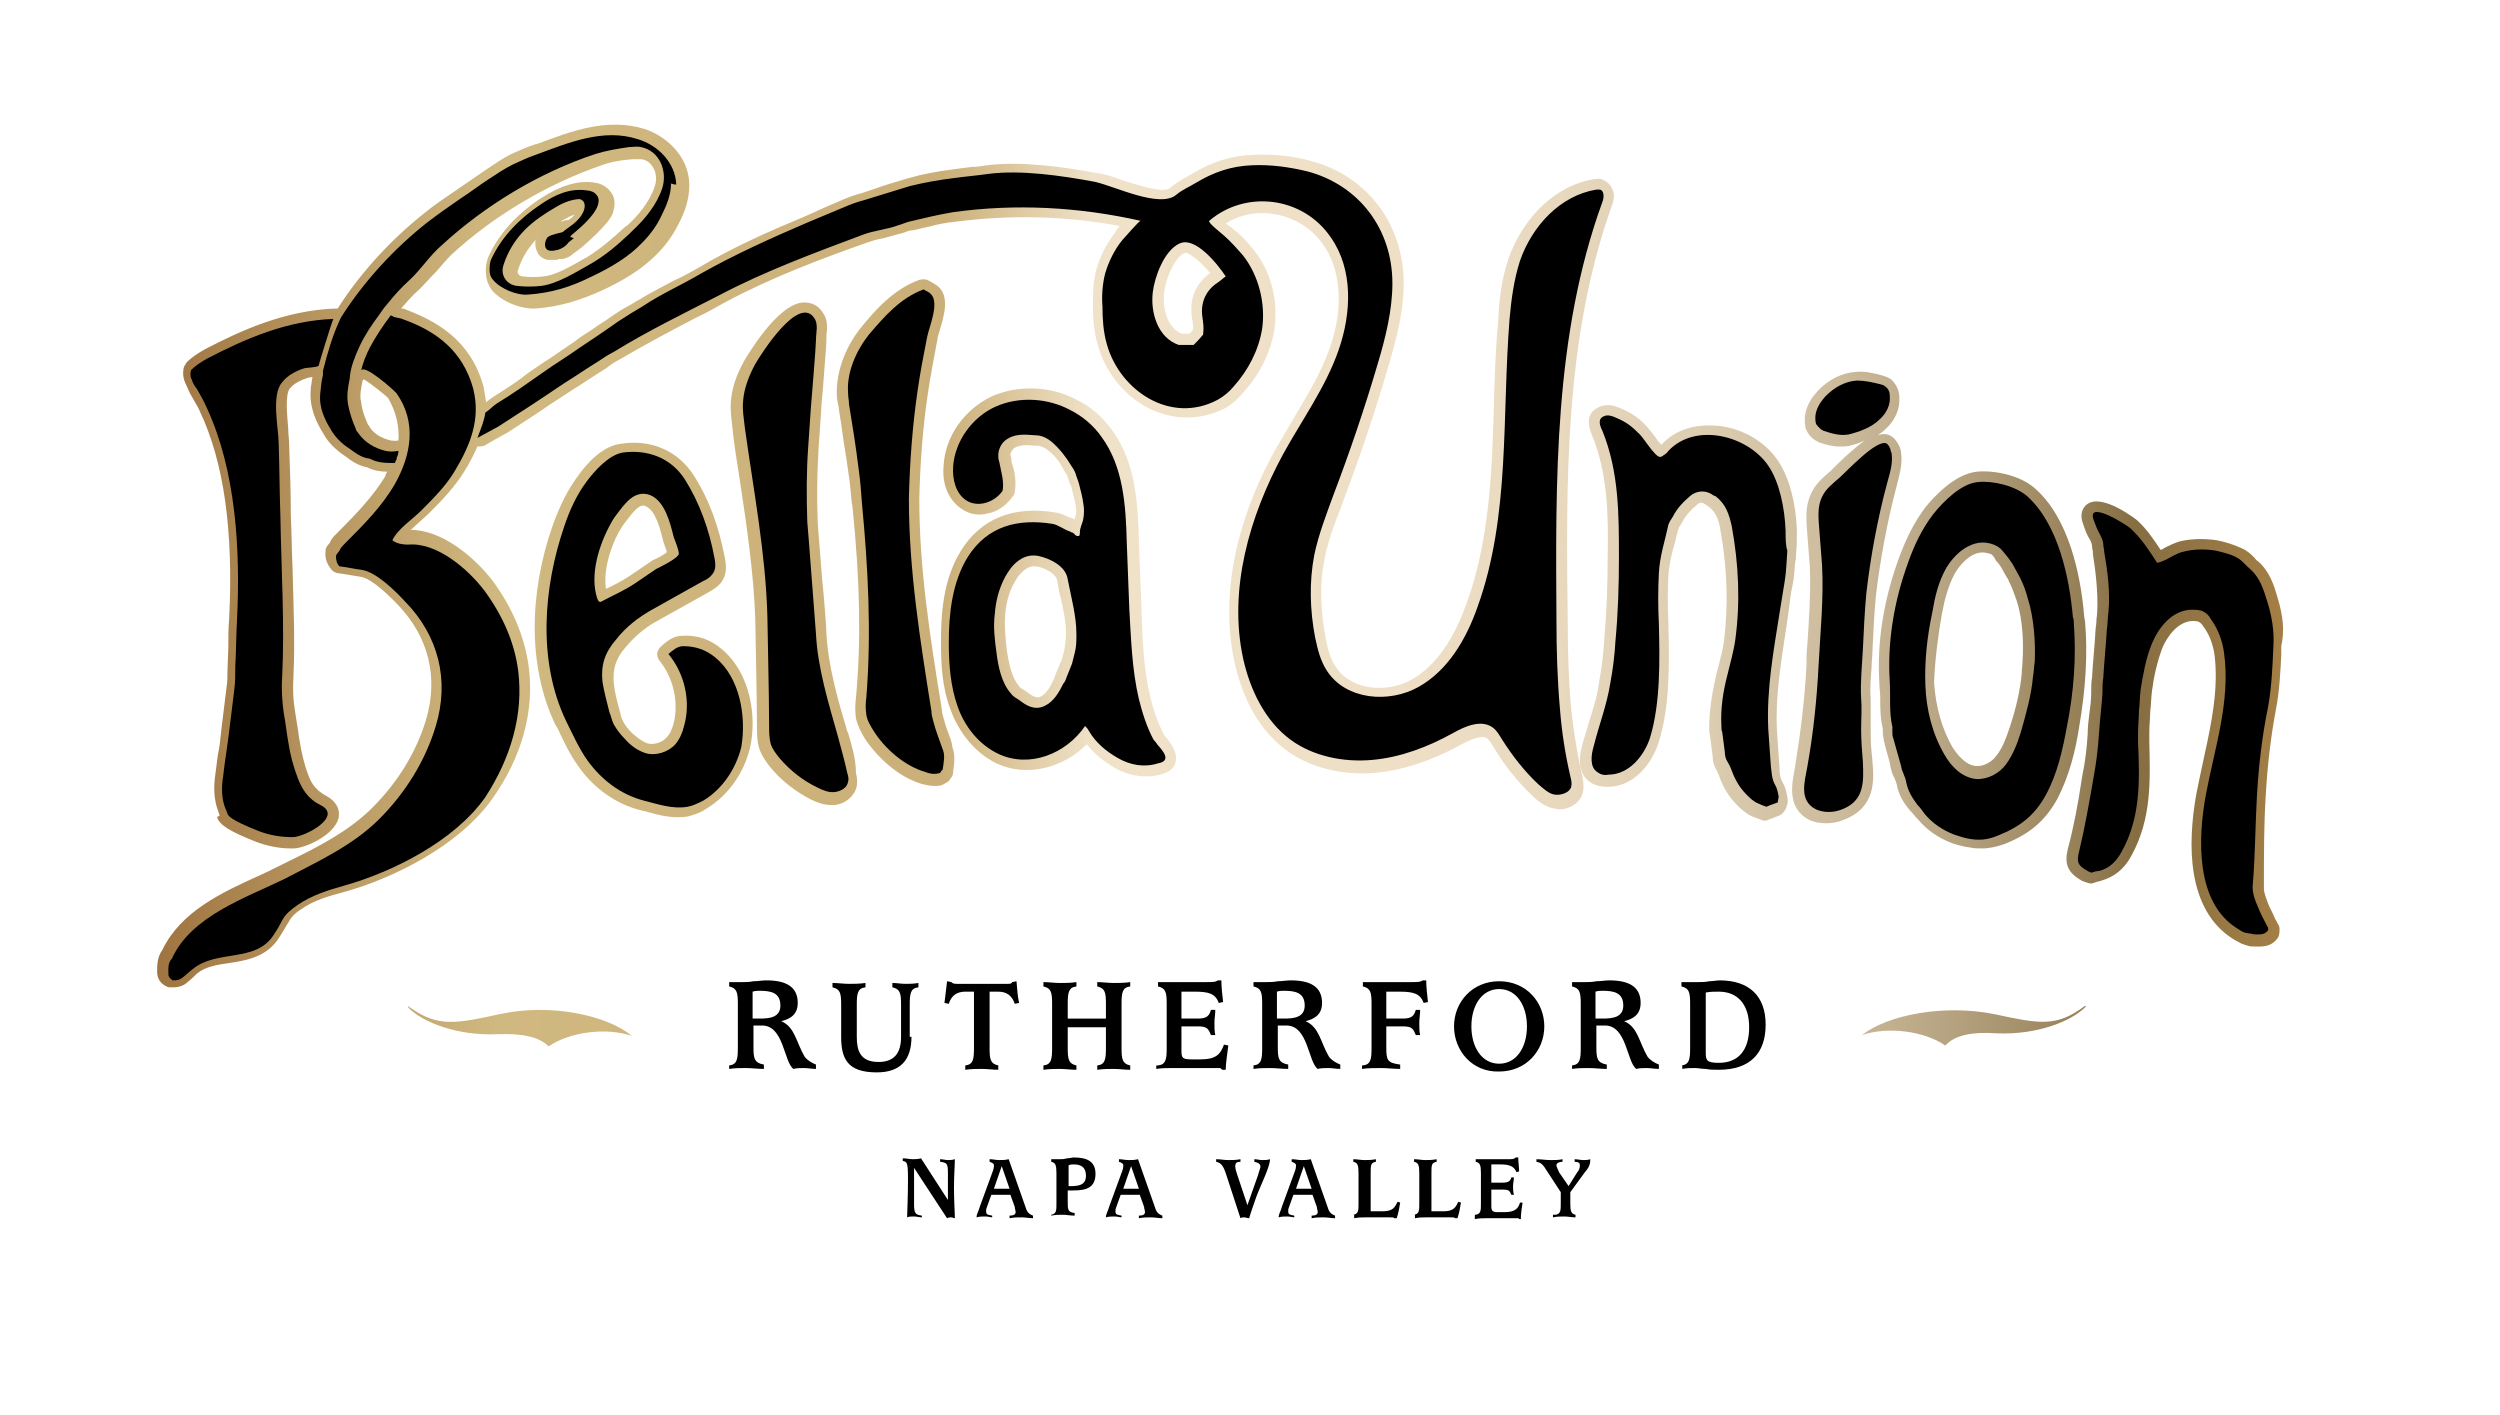 <svg xmlns="http://www.w3.org/2000/svg" fill="none" viewBox="0 0 288 163" height="163" width="288">
<path fill="url(#paint0_linear_2983_1672)" d="M97.702 84.44L97.602 84.24C96.502 80.54 95.402 76.74 95.202 72.94C95.202 72.44 95.002 69.54 94.702 66.64C94.502 63.84 94.202 60.54 94.202 60.14C94.102 57.64 94.102 54.94 94.302 51.64C94.402 50.14 94.502 48.74 94.602 47.24C94.602 46.84 94.702 45.84 94.802 44.74C95.002 41.94 95.202 39.74 95.202 39.14C95.202 38.94 95.202 38.84 95.202 38.64C95.302 37.84 95.402 36.84 94.802 36.04C94.302 35.24 93.602 34.84 92.602 34.84C89.502 34.94 85.902 41.34 85.802 41.44C84.802 43.24 84.302 44.74 84.202 46.24C84.102 47.34 84.302 48.44 84.402 49.54C84.602 51.44 84.902 53.24 85.202 55.14C86.002 60.44 86.802 65.84 87.002 71.14C87.002 71.84 87.202 80.34 87.202 83.74C87.202 84.54 87.202 85.44 87.502 86.34C87.802 87.14 88.302 87.84 88.702 88.34C90.002 89.94 91.702 91.24 93.502 92.14C94.102 92.44 94.902 92.74 95.802 92.74C95.902 92.74 96.002 92.74 96.102 92.74C97.402 92.64 98.502 91.64 98.702 90.54C98.802 89.94 98.702 89.44 98.602 89.04C98.602 87.34 98.102 85.84 97.702 84.44ZM83.102 74.74C81.802 73.64 80.302 73.14 78.602 73.24C77.602 73.24 76.902 73.84 76.402 74.24L76.202 74.44C75.902 74.64 75.802 74.94 75.702 75.24C75.702 75.54 75.802 75.94 76.002 76.14C77.602 78.14 78.202 80.94 77.602 83.34C77.402 84.04 77.202 84.54 76.802 84.94C76.302 85.54 75.302 85.84 74.602 85.64C74.002 85.44 73.502 85.04 72.802 84.44C72.302 83.94 72.002 83.54 71.802 83.14C71.602 82.84 71.502 82.34 71.402 81.94C71.102 80.84 70.802 79.74 70.702 78.64C70.602 77.04 70.902 75.94 72.002 74.64C73.002 73.44 74.202 72.34 75.702 71.54C77.702 70.44 79.602 69.34 81.602 68.24C82.102 67.94 82.902 67.54 83.302 66.74C83.802 65.84 83.602 64.84 83.502 64.24C82.802 60.64 81.702 57.54 79.902 54.74C78.102 51.94 75.002 50.54 71.402 51.14C69.402 51.44 67.602 53.34 66.502 54.94C65.402 56.44 64.502 58.24 63.702 60.44C60.802 68.64 60.902 77.14 64.002 83.54L64.202 83.84C64.902 85.34 65.602 86.84 66.602 88.24C68.402 90.84 71.002 92.64 73.802 93.34C74.102 93.44 74.402 93.44 74.602 93.54C75.702 93.84 76.802 94.14 78.002 94.14C78.402 94.14 78.902 94.14 79.302 94.04C80.002 93.84 80.702 93.64 81.402 93.14C83.902 91.64 85.702 89.04 86.402 86.14C87.202 82.64 86.502 77.54 83.102 74.74ZM71.502 60.94C71.702 60.54 72.002 60.24 72.202 59.94C72.502 59.54 72.802 59.14 73.202 58.74C73.502 58.44 73.802 58.24 74.102 58.24C74.202 58.24 74.302 58.24 74.402 58.34C75.502 58.74 76.102 61.04 76.402 62.34C76.502 62.64 76.602 62.94 76.702 63.24C76.802 63.34 76.802 63.54 76.802 63.64C76.402 63.94 75.702 64.34 75.402 64.44C75.202 64.54 75.002 64.64 74.902 64.74L72.402 66.44C71.602 66.94 70.702 67.44 69.802 67.84C69.402 65.04 70.902 61.84 71.502 60.94ZM57.502 116.84C52.502 117.94 50.402 118.34 47.202 116.04C47.002 115.84 46.902 115.94 47.102 116.14C48.702 117.74 52.602 119.34 57.302 119.14C60.202 119.04 62.102 119.44 63.202 120.54C65.702 118.84 69.902 118.34 72.802 119.34C69.902 116.94 63.402 115.54 57.502 116.84ZM216.502 78.64C216.502 79.24 216.602 79.84 216.602 80.34C216.602 81.54 216.602 82.74 216.902 83.94C216.902 84.04 216.902 84.24 216.902 84.44C216.902 84.74 217.002 85.04 217.002 85.24C217.102 85.64 217.202 86.04 217.302 86.44C217.502 87.14 217.702 87.74 217.802 88.44C217.902 88.84 218.002 89.24 218.202 89.54C218.302 89.74 218.402 90.04 218.502 90.34C218.702 91.54 219.302 92.54 220.102 93.44C220.402 93.74 220.602 94.04 220.902 94.34C222.002 95.64 223.302 96.54 224.902 97.14C225.502 97.34 226.202 97.54 227.002 97.64C227.402 97.74 227.902 97.74 228.302 97.74C229.202 97.74 230.002 97.54 230.902 97.24C233.902 96.04 235.602 94.54 237.002 92.04C238.402 89.34 239.102 86.44 239.502 83.84C240.302 79.24 240.502 75.24 240.202 71.64L240.102 71.04C239.702 66.14 238.302 59.64 234.402 56.24C232.702 54.74 229.702 54.14 227.702 54.34C225.102 54.64 222.702 57.34 221.802 58.44C220.602 60.04 219.602 61.94 218.702 64.44C217.002 69.14 216.202 74.04 216.502 78.64ZM223.702 70.74C224.002 69.14 224.402 67.54 225.202 66.04C225.802 65.04 227.002 63.64 228.402 63.64C228.702 63.64 229.102 63.74 229.402 63.84C229.602 64.04 229.802 64.24 229.902 64.54C230.302 64.94 230.602 65.44 230.802 65.84C230.902 66.04 231.102 66.34 231.202 66.54C231.302 66.64 231.402 66.84 231.402 66.94C231.802 67.64 232.002 68.34 232.302 69.14C233.102 71.54 233.102 74.44 233.002 76.04C233.002 76.54 232.902 77.14 232.902 77.64C232.702 79.54 232.302 81.44 231.502 83.84C231.102 85.04 230.702 86.14 230.002 87.04C229.502 87.74 228.502 88.34 227.602 88.24C226.402 88.14 225.402 86.84 224.902 86.04C223.702 83.94 223.002 81.44 222.802 78.64C222.902 75.94 223.302 73.04 223.702 70.74ZM109.502 85.14C109.202 84.34 108.902 83.54 108.702 82.74C108.602 82.44 108.502 82.04 108.502 81.74C107.102 73.14 105.902 65.44 105.902 57.44C106.002 53.34 106.302 49.24 106.902 45.24C107.202 43.24 107.602 41.14 108.002 39.04C108.002 38.84 108.102 38.54 108.202 38.24C108.702 36.54 109.502 34.14 108.002 32.94C107.702 32.74 107.402 32.54 107.202 32.44L107.002 32.34C106.702 32.14 106.302 32.14 105.902 32.24C102.902 33.34 100.802 35.74 99.102 37.84C97.302 40.14 96.302 42.94 96.402 45.54C96.402 45.94 96.502 46.34 96.602 46.84C96.702 47.74 96.902 48.64 97.002 49.54C97.202 51.14 97.502 52.64 97.702 54.24C97.902 55.44 98.002 56.54 98.102 57.74L98.202 58.34C99.102 67.24 99.202 73.94 98.602 80.44C98.502 81.14 98.502 81.94 98.602 82.74C98.802 83.64 99.302 84.54 99.602 85.04C100.902 87.04 103.402 89.54 106.302 90.34C106.702 90.44 107.202 90.54 107.702 90.54C108.002 90.54 108.402 90.54 108.702 90.34C108.902 90.24 109.302 90.04 109.402 89.84C109.502 89.64 109.802 89.44 109.802 88.94C109.902 88.04 110.102 87.04 109.702 86.04C109.702 85.74 109.602 85.44 109.502 85.14ZM229.802 116.84C223.902 115.64 217.402 116.94 214.502 119.24C217.402 118.24 221.602 118.74 224.102 120.44C225.202 119.24 227.202 118.84 230.002 119.04C234.702 119.24 238.602 117.64 240.202 116.04C240.402 115.84 240.302 115.84 240.102 115.94C236.902 118.34 234.902 117.94 229.802 116.84ZM215.702 87.74C215.702 87.34 215.602 86.94 215.602 86.54C215.502 85.74 215.502 84.94 215.502 84.14C215.502 83.74 215.502 83.24 215.502 82.84C215.502 82.04 215.502 81.24 215.502 80.44C215.402 79.34 215.502 78.14 215.602 76.94C215.602 76.24 215.702 75.64 215.702 75.04C215.802 72.94 215.902 70.74 216.102 68.64C216.602 64.44 217.402 60.14 218.502 55.94C218.802 54.74 219.202 53.44 219.002 52.14C219.002 51.94 218.902 51.74 218.902 51.64C218.702 51.14 218.402 50.64 218.002 50.34C217.502 49.94 216.902 49.94 216.302 50.14C216.602 49.94 216.902 49.74 217.202 49.44C218.302 48.44 218.902 47.14 218.802 45.74C218.802 44.94 218.402 44.24 217.902 43.74C217.502 43.44 217.102 43.34 216.802 43.24C215.702 42.94 214.702 42.74 213.802 42.84C212.202 42.94 210.602 43.74 209.402 45.04C208.102 46.44 207.702 47.84 208.002 49.34C208.002 49.44 208.102 49.54 208.102 49.54C208.402 50.24 208.902 50.64 209.502 50.94C210.302 51.24 211.102 51.44 212.002 51.44C212.402 51.44 212.702 51.44 213.102 51.34C213.602 51.24 214.202 51.04 214.802 50.74C213.902 51.44 212.802 52.34 211.602 53.54C211.302 53.84 211.002 54.14 210.902 54.24C210.102 54.94 209.102 55.74 208.602 56.94C207.902 58.44 208.102 60.04 208.202 61.54C208.302 62.84 208.402 64.14 208.502 65.34C208.602 68.34 208.402 71.34 208.202 74.34C208.102 75.14 208.102 75.94 208.102 76.74C207.902 80.64 207.402 84.54 206.802 88.24C206.802 88.44 206.702 88.64 206.702 88.84C206.402 90.44 205.902 93.14 208.402 94.44C209.002 94.74 209.702 94.84 210.402 94.84C211.002 94.84 211.702 94.74 212.402 94.44C216.102 93.04 215.902 89.84 215.702 87.74ZM262.402 68.94C262.002 67.54 261.502 65.84 260.102 64.64C259.902 64.54 259.802 64.34 259.702 64.24C259.302 63.84 258.902 63.44 258.202 63.14C257.302 62.74 256.402 62.44 255.402 62.24C254.002 62.04 252.602 62.04 251.202 62.34C250.502 62.54 249.902 62.84 249.302 63.14C249.202 63.24 249.002 63.34 248.902 63.34C248.102 62.14 247.302 60.94 246.202 59.94C246.202 59.94 242.302 56.84 240.502 58.04C240.202 58.24 239.402 58.94 240.002 60.44C240.202 61.04 240.402 61.64 240.802 62.24C240.902 62.44 241.002 62.74 241.002 62.94C241.002 63.14 241.102 63.44 241.102 63.64V63.84C241.402 65.74 241.702 68.14 241.602 70.44C241.602 70.84 241.502 71.24 241.502 71.64C241.502 71.94 241.402 72.34 241.402 72.64C241.302 74.44 241.102 76.24 241.002 78.04C240.902 78.64 240.902 79.24 240.902 79.94C240.902 80.64 240.802 81.44 240.702 82.14C240.602 82.94 240.502 83.74 240.502 84.54C240.402 86.24 240.202 87.84 239.902 89.24L239.802 89.84C239.402 92.54 238.902 95.24 238.202 97.84C237.802 99.54 238.202 100.54 239.802 101.44C239.902 101.54 240.102 101.54 240.302 101.64C240.602 101.74 240.902 101.84 241.102 101.74L241.402 101.64C241.602 101.54 241.902 101.54 242.102 101.44C243.502 101.04 244.702 100.14 245.502 98.64C247.902 94.34 247.702 89.84 247.602 85.44V85.14C247.602 84.94 247.602 84.74 247.602 84.34C247.602 83.54 247.702 82.74 247.702 82.04C247.802 81.24 247.802 80.44 247.902 79.64C248.102 78.04 248.502 76.24 249.102 74.64C249.702 73.24 250.902 71.64 252.502 71.54C252.902 71.54 253.102 71.54 253.302 71.64C253.502 71.74 253.702 71.94 253.802 72.14C254.502 73.04 254.902 74.14 255.102 75.34C255.602 79.24 254.802 83.14 253.902 87.24C253.602 88.64 253.302 90.04 253.002 91.54C252.002 97.24 251.902 104.74 257.202 108.14C257.402 108.24 257.702 108.44 257.902 108.54L258.102 108.64C258.202 108.74 258.402 108.74 258.602 108.84L258.902 108.94C259.202 109.04 259.502 109.04 259.802 109.04H260.002C260.102 109.04 260.202 109.04 260.302 109.04C260.902 109.04 261.802 108.94 262.402 108.04C262.602 107.74 262.602 107.34 262.602 107.04C262.602 106.94 262.602 106.64 262.402 106.44C262.302 106.14 262.102 105.94 262.002 105.64C261.802 105.14 261.502 104.64 261.302 104.14C261.102 103.54 260.802 102.94 260.802 102.34C260.802 98.44 260.802 95.04 261.002 91.84C261.202 88.14 261.602 84.84 262.202 81.64C262.602 79.54 262.702 77.44 262.802 75.44V74.44C263.202 72.64 263.002 70.94 262.402 68.94ZM181.002 81.74C180.702 78.44 180.602 74.94 180.602 71.74C180.402 55.64 180.202 39.04 185.702 23.64C185.902 23.14 186.102 22.24 185.602 21.54C185.402 21.14 185.002 20.84 184.502 20.64C184.102 20.54 183.802 20.64 183.602 20.64C179.302 21.34 175.502 24.94 173.802 29.74C173.002 32.04 172.702 34.44 172.602 36.74C172.302 39.94 172.202 43.14 172.102 46.34C171.902 54.14 171.602 62.34 168.902 69.64C167.402 73.84 165.302 76.74 162.702 78.24C160.002 79.84 155.702 79.64 153.902 76.84C153.202 75.84 152.902 74.54 152.702 73.44C152.102 70.14 152.002 67.14 152.602 64.34C153.002 62.24 153.802 60.14 154.602 58.14L154.802 57.54C156.702 52.54 158.402 47.44 159.902 42.34C160.802 39.24 161.702 36.04 161.702 32.64C161.702 25.84 157.502 20.24 151.002 18.54C148.902 17.94 146.602 17.74 144.302 17.84C141.802 17.94 139.602 18.64 137.302 20.04C137.102 20.14 136.802 20.34 136.602 20.44C136.002 20.74 135.402 21.14 134.802 21.64C134.002 22.34 130.902 21.24 129.202 20.74C128.202 20.34 127.202 20.04 126.402 19.94C122.602 19.24 117.702 18.54 113.702 19.04C113.102 19.14 112.402 19.24 111.802 19.24C111.102 19.34 110.402 19.44 109.602 19.54C108.002 19.74 106.302 20.04 104.602 20.54C103.202 20.94 101.902 21.34 100.502 21.84L99.302 22.24C98.502 22.44 97.702 22.74 97.002 23.04C95.802 23.54 94.702 24.04 93.602 24.54L92.702 24.94C88.602 26.64 84.302 28.54 80.302 30.94C79.402 31.44 78.502 31.94 77.602 32.34C76.302 33.04 74.902 33.74 73.602 34.54C73.202 34.74 72.802 35.04 72.402 35.24C71.802 35.54 71.202 35.94 70.602 36.34C69.802 36.94 68.902 37.44 68.102 38.04C67.502 38.44 66.802 38.84 66.202 39.34C65.502 39.84 64.702 40.34 64.002 40.84C63.302 41.34 62.602 41.74 61.902 42.24C61.302 42.64 60.702 43.04 60.102 43.54C59.002 44.34 57.902 45.04 56.802 45.74C56.502 45.94 56.202 46.14 56.002 46.34C55.902 45.74 55.802 45.14 55.702 44.54C54.202 39.04 50.102 36.94 46.702 35.64C46.502 35.54 46.402 35.54 46.202 35.54C46.902 34.74 47.502 34.04 48.302 33.34C49.002 32.64 49.602 31.94 50.302 31.24C50.902 30.54 51.402 29.94 52.002 29.34C57.002 24.74 63.202 21.14 69.302 19.04C70.402 18.64 71.502 18.44 72.902 18.34C73.302 18.34 73.602 18.34 73.902 18.34C74.502 18.44 74.902 18.74 75.202 19.24C75.602 19.84 75.702 20.74 75.402 21.54C74.802 23.34 73.402 24.94 72.302 25.94L72.002 26.14C70.502 27.54 69.202 28.64 67.602 29.64L67.402 29.74C66.002 30.54 64.002 31.74 62.602 31.84C61.802 31.94 61.002 31.94 60.202 31.84C60.002 31.84 59.802 31.74 59.702 31.54C59.602 31.44 59.602 31.24 59.702 31.04C60.102 29.74 60.802 28.64 61.702 27.64C61.602 28.14 61.702 28.64 61.902 29.04C62.102 29.54 62.602 29.84 63.102 29.94C63.202 29.94 63.302 29.94 63.402 29.94C63.602 29.94 63.702 29.94 63.902 29.94C64.102 29.94 64.202 29.94 64.402 29.84C64.502 29.84 64.602 29.84 64.602 29.84C64.702 29.84 64.802 29.84 64.802 29.84C64.902 29.84 65.002 29.74 65.202 29.74C65.202 29.74 65.302 29.64 65.402 29.64C65.702 29.54 65.902 29.34 66.002 29.24C66.602 28.84 67.202 28.34 67.202 28.34L67.302 28.24C68.102 27.54 69.102 26.64 70.002 25.54C70.302 25.14 70.602 24.74 70.702 24.14C70.902 23.34 70.802 22.64 70.302 22.04C69.902 21.54 69.302 21.14 68.502 21.04C66.702 20.74 64.602 21.34 62.302 22.84C59.402 24.74 57.302 27.14 56.202 29.74C56.002 30.34 55.902 30.94 56.002 31.64C56.002 32.14 56.202 32.74 56.602 33.34C57.602 34.64 59.902 35.64 61.702 35.54C64.402 35.34 66.802 34.64 69.602 33.34C71.502 32.44 73.902 31.14 75.802 29.14C76.802 28.14 77.602 26.94 78.202 25.74C79.002 24.24 79.402 22.74 79.402 21.44V21.14C79.302 17.94 76.702 15.64 74.202 14.84C69.902 13.54 65.702 15.14 62.002 16.54L61.602 16.64C60.702 16.94 59.802 17.34 58.902 17.74C57.902 18.24 56.902 18.94 56.002 19.54L52.802 21.74C51.502 22.64 50.102 23.54 48.902 24.54C45.102 27.54 41.502 31.44 38.902 35.54C38.802 35.54 38.702 35.54 38.702 35.54C32.902 35.74 27.802 38.04 23.602 40.24C22.702 40.74 22.002 41.24 21.502 41.74C21.402 41.94 21.302 42.04 21.202 42.24C21.002 42.94 21.102 43.64 21.402 44.24L21.902 45.34L22.302 46.04C22.502 46.44 22.802 46.84 23.002 47.34C25.802 53.24 26.902 61.14 26.402 71.24C26.302 72.34 26.302 73.54 26.302 74.64L26.202 77.34C26.202 77.94 26.202 78.54 26.102 79.14L25.502 84.04C25.402 85.04 25.302 86.04 25.102 86.94C25.002 87.74 24.902 88.44 24.802 89.24C24.602 90.64 24.602 92.14 25.202 93.64C25.202 93.74 25.302 93.84 25.302 93.94L25.002 94.14C25.302 95.04 26.402 95.74 29.402 96.94C30.702 97.44 32.102 97.74 33.502 97.74C33.602 97.74 33.702 97.74 33.802 97.74C35.102 97.74 38.502 96.24 39.002 94.24C39.102 93.74 39.202 92.54 37.502 91.64C36.602 91.14 35.902 90.44 35.502 89.24C35.002 87.94 34.702 86.54 34.502 85.24C34.402 84.84 34.402 84.44 34.302 83.94C34.202 83.24 34.102 82.64 34.002 82.04C33.802 80.84 33.702 79.64 33.802 78.04C34.002 73.84 33.802 69.64 33.702 65.44C33.602 63.44 33.602 61.44 33.502 59.44C33.502 56.64 33.402 53.84 33.302 51.04C33.302 50.54 33.202 50.04 33.202 49.34C33.102 48.04 32.802 45.44 33.402 44.74C33.802 44.24 34.502 43.84 35.402 43.54C35.502 43.54 35.702 43.44 36.002 43.44C35.902 43.84 35.902 44.24 35.802 44.64V44.84C35.602 47.04 36.502 48.74 37.302 50.04C37.802 50.94 38.602 51.74 39.602 52.44L39.902 52.64C40.502 53.14 41.302 53.64 42.302 53.84C43.102 54.24 43.902 54.34 44.602 54.34C44.502 54.54 44.402 54.64 44.402 54.84C43.002 57.14 41.102 59.14 39.102 61.14L38.702 61.54C38.502 61.74 38.102 62.14 38.002 62.54C37.802 62.74 37.602 62.94 37.502 63.34C37.502 63.44 37.502 63.54 37.502 63.54C37.402 64.34 37.702 65.04 38.202 65.64C38.402 65.84 38.702 66.04 39.002 66.04L39.702 66.14C40.302 66.24 40.902 66.34 41.502 66.44C42.402 66.54 43.902 67.64 45.902 69.74C49.402 73.44 50.502 78.04 49.102 82.84C48.002 86.54 45.902 90.04 42.902 93.04C40.202 95.74 36.702 97.54 33.202 99.24L32.202 99.74C31.402 100.14 30.602 100.54 29.702 100.94C25.502 102.84 20.802 105.04 18.702 109.44C18.102 110.24 18.102 111.24 18.102 111.94C18.102 112.74 18.502 113.34 19.202 113.64C19.302 113.74 19.502 113.74 19.602 113.74C19.702 113.74 19.902 113.74 20.002 113.74C20.602 113.74 21.202 113.54 21.602 113.14C22.002 112.84 22.402 112.44 22.702 112.14C23.702 111.34 25.002 111.14 26.402 110.94C28.402 110.64 30.802 110.24 32.202 107.94C32.602 107.34 32.902 106.74 33.302 106.14C33.602 105.54 34.202 105.04 34.702 104.74C36.102 103.74 37.802 103.24 39.702 102.74C45.102 101.24 52.802 97.54 56.702 92.04C60.102 87.24 61.602 81.94 60.902 76.74C60.402 73.24 59.002 69.94 56.702 66.84C54.602 64.14 50.902 61.04 47.302 61.04C47.602 60.84 47.802 60.54 48.102 60.34C48.502 59.94 49.002 59.54 49.302 59.24L49.802 58.74C51.102 57.44 52.402 56.04 53.402 54.44C54.002 53.54 54.502 52.54 55.002 51.44C55.302 51.44 55.502 51.44 55.802 51.34L57.002 50.64C57.602 50.34 58.202 49.94 58.302 49.94C60.002 48.84 61.702 47.74 63.302 46.64L65.902 44.94C67.202 44.14 68.502 43.24 69.802 42.44L70.202 42.14C70.602 41.84 71.102 41.54 71.502 41.34C74.402 39.64 77.402 38.04 80.302 36.54C81.402 36.04 82.402 35.44 83.502 34.84C88.902 31.94 94.802 29.74 99.902 27.94C100.502 27.74 101.102 27.54 101.802 27.44C102.502 27.24 103.202 27.04 104.002 26.84L104.302 26.74C104.502 26.64 104.802 26.54 105.102 26.54C105.702 26.44 106.302 26.24 106.902 26.14C108.002 25.84 109.002 25.64 110.102 25.54C116.302 24.74 122.602 24.84 129.002 26.04C128.802 26.24 128.602 26.44 128.502 26.74C127.502 28.04 126.702 29.54 126.302 31.04C125.902 32.44 125.902 33.84 125.902 35.24C125.902 36.64 126.002 38.24 126.502 39.84C127.402 43.14 129.902 46.04 133.002 47.34C135.702 48.44 138.502 48.34 141.102 47.04C142.002 46.54 142.702 45.84 143.202 45.24C145.202 43.04 146.402 40.54 146.802 37.94C147.302 34.64 146.402 31.14 144.302 28.64C143.602 27.74 142.902 27.04 141.902 26.24C141.902 26.24 141.802 26.14 141.602 26.04C141.502 25.94 141.302 25.84 141.202 25.74C142.802 24.74 144.702 24.34 146.602 24.64C148.902 24.94 151.102 26.24 152.402 28.14C154.502 31.04 154.802 35.54 153.202 40.04C152.202 42.94 150.602 45.54 149.002 48.24C148.302 49.44 147.602 50.64 146.902 51.84C143.602 57.74 140.202 66.84 142.202 76.24C142.902 79.34 144.402 83.64 148.202 86.44C150.902 88.44 154.602 89.34 158.402 89.04C161.502 88.74 164.702 87.74 168.202 85.84C169.302 85.24 170.802 84.54 171.402 85.14C171.602 85.34 171.802 85.64 172.102 86.14C173.302 88.14 174.802 90.04 176.502 91.64C177.202 92.34 178.002 92.94 179.002 93.14C179.202 93.14 179.402 93.24 179.602 93.24C180.702 93.24 181.902 92.64 182.302 91.44C182.502 90.74 182.402 90.04 182.302 89.54C181.702 86.94 181.302 84.34 181.002 81.74ZM64.902 25.34C65.302 25.14 65.702 24.84 66.202 24.74C66.002 24.94 65.802 25.14 65.502 25.34C65.202 25.34 64.902 25.44 64.602 25.54C64.702 25.44 64.802 25.34 64.902 25.34ZM45.902 50.74C45.502 50.84 45.102 50.74 45.002 50.74C43.802 50.44 43.102 49.94 42.602 49.24C42.602 49.14 42.502 49.04 42.402 48.94C42.002 48.04 41.702 47.24 41.602 46.34C41.402 45.54 41.602 44.64 41.802 43.74C41.902 43.74 41.902 43.74 42.002 43.74C42.802 44.24 44.402 45.54 44.702 45.84C45.702 47.54 46.002 49.24 45.902 50.74ZM138.702 38.44H138.502L138.402 38.34L138.702 38.44ZM137.302 36.54C137.402 37.14 137.502 37.64 137.402 38.04L137.002 38.44H136.102C134.502 37.74 133.902 35.64 134.102 33.74C134.302 31.94 135.402 29.54 136.502 29.14H136.602C137.102 29.14 138.302 30.14 139.402 31.44C137.702 32.74 137.002 34.44 137.302 36.54ZM134.302 84.94C134.202 84.84 134.102 84.74 134.102 84.64C133.402 83.34 132.902 81.94 132.502 80.24C131.702 76.94 131.602 73.34 131.502 70.14L131.202 62.34C131.102 58.34 130.902 53.34 128.102 49.54C127.002 48.04 125.702 46.84 124.002 46.04C121.002 44.44 117.302 44.34 114.302 45.64C111.102 47.14 108.902 50.24 108.702 53.64C108.502 55.84 109.302 57.64 110.802 58.64C111.702 59.24 112.702 59.44 113.802 59.14C115.002 58.94 116.002 58.14 116.702 57.14C116.802 57.04 116.902 56.84 116.902 56.64C117.102 55.44 116.902 54.34 116.602 53.44C116.502 53.24 116.502 53.04 116.502 52.84C116.502 52.64 116.402 52.54 116.402 52.34C116.402 52.14 116.602 51.84 116.802 51.64C117.402 51.24 118.202 51.24 119.202 51.34H119.402C119.902 51.34 120.302 51.54 120.702 51.84C121.502 52.44 122.102 53.24 122.602 54.24L122.802 54.54C122.902 54.74 123.002 54.84 123.002 54.94C123.102 55.34 123.202 55.64 123.402 56.04C123.602 56.84 123.802 57.54 123.902 58.14C124.002 58.64 124.002 59.14 123.902 59.44C123.902 59.54 123.802 59.64 123.802 59.84C123.602 59.74 123.502 59.64 123.302 59.64C122.802 59.44 122.302 59.14 121.602 59.04C116.702 58.24 113.002 59.74 110.702 63.44C108.602 66.84 108.402 70.84 108.402 74.04C108.402 76.34 108.502 79.14 109.502 81.74C110.502 84.54 112.502 86.84 114.802 87.94C118.202 89.54 122.402 88.54 125.202 85.74C126.202 87.04 127.502 87.94 128.402 88.44C129.602 89.14 130.802 89.44 132.102 89.44C132.702 89.44 133.402 89.34 134.002 89.14C134.902 88.84 135.302 88.34 135.402 87.84C135.702 86.74 135.002 85.84 134.502 85.14L134.302 84.94ZM122.802 73.04C122.802 73.64 122.702 74.24 122.602 74.94C122.502 75.34 122.402 75.64 122.302 76.04C122.102 76.54 121.902 76.94 121.702 77.44C121.602 77.74 121.502 77.94 121.402 78.24C121.002 79.14 120.502 79.94 119.902 80.24C119.502 80.44 119.102 80.34 118.202 79.64L117.902 79.44C117.702 79.34 117.502 79.24 117.402 79.04C116.502 78.04 116.202 76.24 116.002 75.04C115.802 73.34 115.702 71.94 115.802 70.84C115.902 69.34 116.302 68.04 116.902 67.04C117.102 66.64 117.402 66.24 117.702 65.94C118.002 65.64 118.502 65.24 119.102 65.24C119.202 65.24 119.302 65.24 119.402 65.24C120.502 65.44 121.702 66.14 121.802 66.94C121.902 67.64 122.002 68.24 122.202 68.84C122.502 70.24 122.802 71.64 122.802 72.94V73.04ZM206.902 63.74C207.002 62.94 207.002 62.04 207.002 61.14C206.902 57.94 206.102 54.94 204.802 53.04C203.302 50.84 200.602 49.24 197.702 49.04C195.202 48.84 192.902 49.54 191.402 51.24C191.102 50.94 190.802 50.54 190.602 50.24C190.302 49.84 190.002 49.44 189.802 49.24C188.902 48.24 188.102 47.64 186.702 47.04C186.202 46.84 185.302 46.44 184.302 46.84C183.402 47.24 182.502 48.04 183.402 50.14C185.202 54.54 185.302 59.34 185.202 64.24C185.202 67.04 185.102 70.34 184.802 73.74C184.702 75.44 184.502 77.04 184.202 78.64C184.002 80.24 183.502 81.74 183.002 83.34C182.802 84.14 182.502 84.94 182.302 85.74C181.702 87.74 182.002 89.24 183.102 90.04C183.602 90.44 184.302 90.64 185.202 90.64C188.202 90.64 190.302 88.04 191.102 85.44C192.402 81.24 192.302 76.34 192.202 71.94V71.74C192.102 69.94 192.102 68.04 192.202 66.24C192.302 64.94 192.602 63.64 193.002 62.34C193.102 61.84 193.202 61.34 193.402 60.84C193.402 60.74 193.502 60.64 193.502 60.64C193.602 60.44 193.702 60.34 193.802 60.14C194.202 59.34 194.902 58.64 195.502 58.14C195.702 57.94 196.002 57.74 196.502 58.14L196.802 58.34C197.602 58.94 198.002 59.74 198.202 61.14C199.002 65.54 199.102 69.84 198.602 73.84C198.502 74.74 198.202 75.74 198.002 76.64C197.902 76.94 197.802 77.34 197.702 77.74C197.202 79.94 196.902 81.94 196.902 83.84C196.902 84.14 196.902 84.44 197.002 84.84C197.002 85.14 197.102 85.34 197.102 85.64C197.202 86.14 197.202 86.64 197.302 87.14C197.302 87.64 197.402 88.14 197.702 88.64C197.802 88.74 197.802 88.94 197.902 89.04C197.902 89.14 198.002 89.24 198.002 89.24C198.402 90.54 199.102 91.74 200.102 92.74C200.502 93.14 201.002 93.64 201.802 94.04C202.102 94.14 202.402 94.24 202.602 94.34L202.902 94.44C203.002 94.54 203.202 94.54 203.302 94.54C203.402 94.54 203.602 94.54 203.702 94.44L205.002 93.94C205.402 93.74 205.702 93.34 205.802 92.94C205.902 92.74 206.002 92.34 205.902 91.84C205.802 91.34 205.702 90.64 205.302 90.04C205.102 89.64 205.002 89.24 205.002 88.64V88.44C204.902 87.04 204.802 85.64 204.702 84.14C204.502 80.14 205.202 76.14 205.802 72.14L206.102 70.04C206.202 69.14 206.302 68.24 206.502 67.44C206.702 66.54 206.702 65.64 206.802 64.84C206.902 64.34 206.902 64.04 206.902 63.74Z"></path>
<path fill="black" d="M82.403 75.739C81.302 74.839 80.103 74.439 78.703 74.439C78.002 74.439 77.502 74.939 77.002 75.339C78.903 77.639 79.603 80.839 78.802 83.639C78.603 84.439 78.302 85.139 77.802 85.739C77.002 86.639 75.502 87.139 74.302 86.739C73.403 86.439 72.603 85.839 72.002 85.139C71.502 84.639 71.103 84.139 70.703 83.439C70.502 83.039 70.403 82.539 70.203 82.039C69.903 80.839 69.603 79.739 69.403 78.539C69.203 76.539 69.703 75.139 71.002 73.639C72.103 72.239 73.502 71.139 75.103 70.239C77.103 69.139 79.002 68.039 81.002 66.939C81.502 66.739 81.903 66.439 82.203 65.939C82.502 65.439 82.403 64.739 82.302 64.239C81.703 61.039 80.603 57.939 78.903 55.239C77.302 52.739 74.603 51.739 71.703 52.139C70.103 52.439 68.502 54.239 67.603 55.439C66.403 57.039 65.603 58.839 65.002 60.639C62.602 67.639 61.903 76.139 65.203 83.039C66.002 84.639 66.703 86.239 67.703 87.639C69.302 89.839 71.502 91.539 74.203 92.239C75.802 92.639 77.502 93.239 79.203 92.939C79.802 92.839 80.403 92.539 81.002 92.239C83.203 90.939 84.802 88.539 85.403 86.039C86.002 82.439 85.203 78.039 82.403 75.739ZM68.802 68.939C67.903 66.239 69.002 62.739 70.403 60.239C70.603 59.839 70.903 59.439 71.203 59.039C71.502 58.639 71.903 58.139 72.302 57.739C73.002 57.039 73.903 56.639 74.903 57.039C76.603 57.739 77.203 60.239 77.603 61.839C77.802 62.439 78.103 63.039 78.203 63.739C78.302 64.239 76.002 65.339 75.603 65.539L73.103 67.239C71.903 68.039 70.502 68.639 69.203 69.339C68.903 69.339 68.903 69.139 68.802 68.939Z"></path>
<path fill="black" d="M210.104 49.639C211.004 49.939 212.004 50.239 213.004 50.039C214.204 49.739 215.604 49.239 216.504 48.339C217.304 47.639 217.804 46.639 217.704 45.639C217.704 45.239 217.604 44.839 217.204 44.539C217.004 44.339 216.804 44.339 216.504 44.239C215.704 44.039 214.804 43.839 213.904 43.839C212.504 43.939 211.304 44.639 210.304 45.639C209.504 46.539 208.904 47.539 209.204 48.839C209.504 49.239 209.804 49.539 210.104 49.639Z"></path>
<path fill="black" d="M217.802 51.839C217.702 51.539 217.602 51.339 217.402 51.139C216.402 50.339 212.702 54.339 211.902 55.039C211.102 55.739 210.302 56.339 209.902 57.239C209.302 58.439 209.502 59.839 209.602 61.239C209.702 62.539 209.802 63.839 209.902 65.139C210.102 68.939 209.702 72.839 209.502 76.639C209.302 80.539 208.902 84.439 208.202 88.339C207.902 90.039 207.202 92.239 209.202 93.239C210.102 93.639 211.202 93.639 212.202 93.239C214.802 92.239 214.702 90.039 214.602 87.739C214.502 86.539 214.402 85.239 214.402 84.039C214.402 82.839 214.502 81.639 214.402 80.439C214.302 78.639 214.502 76.639 214.602 74.839C214.702 72.639 214.802 70.539 215.002 68.339C215.502 64.039 216.302 59.739 217.402 55.639C217.702 54.539 218.102 53.339 217.902 52.139C217.802 52.039 217.802 51.939 217.802 51.839Z"></path>
<path fill="black" d="M238.903 71.739C238.903 71.539 238.903 71.339 238.803 71.139C238.403 66.539 237.103 60.339 233.503 57.139C232.103 55.939 229.503 55.339 227.803 55.539C225.903 55.739 223.903 57.739 222.703 59.239C221.403 60.939 220.503 62.839 219.803 64.839C218.203 69.239 217.403 73.939 217.703 78.539C217.803 80.239 217.603 82.039 218.003 83.739C218.003 83.939 218.003 84.139 218.003 84.339C218.003 84.539 218.003 84.839 218.103 85.039C218.403 86.139 218.703 87.139 219.003 88.239C219.103 88.939 219.503 89.439 219.603 90.139C219.803 91.139 220.303 91.939 220.903 92.739C221.203 93.039 221.503 93.439 221.703 93.739C222.603 94.839 223.803 95.639 225.103 96.139C225.703 96.339 226.303 96.539 226.903 96.639C228.103 96.839 229.003 96.739 230.203 96.239C232.703 95.239 234.403 93.939 235.703 91.539C237.003 89.139 237.603 86.439 238.103 83.739C238.903 79.739 239.203 75.739 238.903 71.739ZM234.203 77.939C234.003 80.139 233.403 82.239 232.803 84.339C232.403 85.639 231.903 86.939 231.103 88.039C230.303 89.139 228.903 89.839 227.603 89.739C226.003 89.539 224.803 88.339 224.003 86.939C222.603 84.539 221.903 81.739 221.803 78.939C221.703 76.139 222.003 73.339 222.603 70.539C222.903 68.739 223.303 67.039 224.203 65.439C225.403 63.439 227.703 61.639 230.103 62.939C230.203 63.039 230.403 63.139 230.503 63.239C231.103 63.939 231.703 64.639 232.103 65.439C232.303 65.839 232.503 66.139 232.703 66.539C233.103 67.339 233.403 68.139 233.603 68.939C234.303 71.139 234.503 73.939 234.403 76.239C234.303 76.839 234.303 77.439 234.203 77.939Z"></path>
<path fill="black" d="M260.001 91.639C260.201 88.139 260.601 84.74 261.301 81.34C261.701 79.04 261.801 76.639 261.901 74.34C262.001 72.639 261.701 70.939 261.201 69.34C260.801 68.04 260.401 66.639 259.301 65.639C258.701 65.139 258.401 64.639 257.701 64.24C257.001 63.84 256.101 63.639 255.301 63.44C254.101 63.239 252.801 63.239 251.601 63.539C250.501 63.739 249.601 64.639 248.501 64.84C247.601 63.44 246.701 62.039 245.401 60.84C244.801 60.34 240.301 57.539 241.201 59.94C241.401 60.44 241.601 61.039 241.901 61.539C242.101 61.94 242.301 62.34 242.301 62.739C242.301 63.039 242.401 63.239 242.401 63.539C242.801 65.84 243.101 68.139 242.901 70.439C242.801 71.139 242.801 71.939 242.701 72.639C242.601 74.439 242.401 76.24 242.301 78.04C242.201 78.639 242.201 79.34 242.201 79.939C242.101 81.439 241.901 82.939 241.801 84.54C241.701 86.139 241.501 87.84 241.201 89.439C240.701 92.34 240.201 95.24 239.501 98.139C239.201 99.34 239.401 99.74 240.501 100.339C240.601 100.439 240.801 100.439 240.901 100.539C241.201 100.439 241.501 100.339 241.801 100.339C243.001 100.039 243.801 99.24 244.401 98.139C246.601 94.24 246.501 89.939 246.301 85.54C246.301 85.24 246.301 84.84 246.301 84.439C246.301 83.639 246.401 82.74 246.401 81.939C246.501 81.139 246.501 80.24 246.601 79.439C246.901 77.639 247.201 75.84 247.901 74.139C248.701 72.24 250.201 70.34 252.401 70.24C252.901 70.24 253.401 70.24 253.801 70.439C254.201 70.639 254.501 70.939 254.701 71.34C255.501 72.439 256.001 73.74 256.201 75.139C257.001 80.74 255.101 86.24 254.101 91.639C253.201 96.54 252.901 103.939 257.701 106.939C258.001 107.139 258.301 107.339 258.601 107.439C259.001 107.539 259.301 107.539 259.701 107.639C260.301 107.639 260.901 107.739 261.301 107.139C261.301 106.939 261.301 106.839 261.201 106.739C260.801 105.939 260.401 105.239 260.101 104.439C259.801 103.739 259.501 103.039 259.501 102.139C259.801 98.74 259.801 95.139 260.001 91.639Z"></path>
<path fill="black" d="M205.701 61.139C205.601 58.539 205.001 55.539 203.701 53.639C201.301 50.139 195.301 48.639 192.201 51.939C192.101 52.039 192.001 52.239 191.801 52.339C191.601 52.439 191.501 52.639 191.201 52.639C190.601 52.539 189.401 50.539 188.901 50.039C188.001 49.139 187.401 48.639 186.201 48.139C185.801 47.939 185.201 47.739 184.801 47.939C184.001 48.239 184.301 49.039 184.601 49.639C186.501 54.339 186.501 59.239 186.501 64.239C186.501 67.439 186.401 70.639 186.101 73.839C186.001 75.539 185.801 77.139 185.501 78.739C185.101 81.239 184.201 83.539 183.601 85.939C183.301 86.939 183.101 88.339 184.001 88.939C184.401 89.239 184.801 89.339 185.301 89.239C187.601 89.239 189.401 87.139 190.101 84.939C191.301 80.939 191.201 76.039 191.101 71.839C191.001 69.939 191.001 67.939 191.101 66.039C191.201 64.039 191.801 62.339 192.201 60.439C192.301 60.139 192.501 59.839 192.701 59.539C193.201 58.539 193.901 57.839 194.701 57.139C195.401 56.539 196.401 56.439 197.201 56.939C197.301 57.039 197.501 57.139 197.601 57.139C198.801 58.039 199.201 59.239 199.501 60.639C200.301 65.039 200.501 69.339 199.901 73.739C199.701 75.139 199.301 76.439 199.001 77.739C198.501 79.639 198.201 81.639 198.301 83.539C198.301 83.839 198.301 84.139 198.401 84.339C198.501 85.139 198.601 85.939 198.701 86.639C198.701 87.039 198.801 87.439 199.001 87.739C199.101 87.939 199.301 88.239 199.401 88.539C199.801 89.639 200.301 90.639 201.201 91.539C201.601 91.939 202.001 92.339 202.501 92.539C202.901 92.739 203.201 92.839 203.501 92.939C203.901 92.739 204.301 92.639 204.801 92.439C204.801 92.239 204.901 91.939 204.901 91.739C204.801 91.239 204.701 90.739 204.501 90.439C204.101 89.739 204.101 89.039 204.001 88.239C203.901 86.839 203.801 85.339 203.701 83.939C203.501 79.439 204.301 75.039 205.001 70.639C205.201 69.439 205.401 68.139 205.601 66.939C205.801 65.739 205.801 64.639 205.901 63.439C205.701 62.839 205.701 62.039 205.701 61.139Z"></path>
<path fill="black" d="M133.301 85.74C133.201 85.54 133.001 85.34 132.901 85.24C132.101 83.74 131.601 82.14 131.201 80.54C130.401 77.14 130.301 73.64 130.101 70.24C130.001 67.64 129.901 65.04 129.801 62.44C129.701 58.24 129.401 53.74 126.901 50.34C126.001 49.04 124.701 47.94 123.301 47.24C120.701 45.84 117.401 45.64 114.701 46.84C112.001 48.04 110.001 50.84 109.801 53.74C109.701 55.24 110.101 56.84 111.301 57.64C112.701 58.54 114.601 57.84 115.501 56.54C115.701 55.44 115.301 54.24 115.101 53.14C115.001 52.94 115.001 52.64 115.001 52.44C115.001 51.84 115.301 51.14 115.801 50.74C116.801 49.94 118.001 50.04 119.201 50.14C120.001 50.14 120.601 50.44 121.201 50.94C122.101 51.74 122.801 52.64 123.401 53.64C123.601 53.94 123.801 54.24 123.901 54.54C124.001 54.94 124.201 55.34 124.301 55.74C124.501 56.54 124.701 57.24 124.801 58.04C124.901 58.54 124.901 59.14 124.801 59.74C124.701 60.34 124.401 60.74 124.401 61.34C124.401 61.54 124.401 61.84 124.101 61.74C123.901 61.74 123.801 61.54 123.701 61.44C123.601 61.44 123.601 61.34 123.501 61.34C123.401 61.34 123.301 61.24 123.301 61.24C122.601 61.04 121.901 60.44 121.201 60.34C117.301 59.74 113.801 60.54 111.501 64.14C109.701 67.04 109.301 70.64 109.301 74.04C109.301 76.54 109.501 79.04 110.301 81.34C111.101 83.64 112.701 85.74 115.001 86.84C118.601 88.54 122.801 86.84 125.001 83.64C125.201 83.84 125.301 83.94 125.401 84.14C126.201 85.54 127.401 86.54 128.801 87.34C130.201 88.14 131.801 88.44 133.401 87.94C135.001 87.64 134.001 86.54 133.301 85.74ZM123.801 75.24C123.701 75.64 123.601 76.04 123.501 76.44C123.301 76.94 123.101 77.44 122.901 77.94C122.801 78.24 122.701 78.54 122.501 78.74C122.001 79.74 121.401 80.84 120.301 81.34C119.201 81.84 118.301 81.34 117.401 80.64C117.101 80.44 116.701 80.24 116.501 79.94C115.401 78.74 115.001 76.84 114.801 75.24C114.601 73.74 114.401 72.24 114.601 70.74C114.701 69.24 115.101 67.74 115.801 66.44C116.101 65.94 116.401 65.44 116.801 65.04C117.601 64.24 118.501 63.84 119.601 64.04C121.001 64.34 122.801 65.24 123.001 66.74C123.401 68.84 124.001 70.94 124.001 73.04V73.14C124.001 73.84 124.001 74.54 123.801 75.24Z"></path>
<path fill="black" d="M107.503 83.039C107.403 82.639 107.303 82.339 107.303 81.939C106.003 73.739 104.703 65.739 104.703 57.439C104.803 53.339 105.103 49.139 105.703 45.039C106.003 42.939 106.403 40.839 106.803 38.839C107.003 37.739 108.303 34.839 107.203 33.839C107.003 33.639 106.703 33.539 106.403 33.339C103.703 34.339 101.903 36.439 100.103 38.539C98.603 40.439 97.503 42.939 97.703 45.339C97.703 45.739 97.803 46.139 97.803 46.539C98.203 49.039 98.603 51.439 98.903 53.939C99.103 55.339 99.203 56.639 99.303 58.039C100.003 65.439 100.403 72.839 99.803 80.339C99.703 81.039 99.703 81.639 99.803 82.339C99.903 83.039 100.303 83.639 100.603 84.139C101.903 86.239 104.203 88.239 106.603 88.939C107.103 89.139 107.703 89.239 108.303 89.039C108.403 88.839 108.503 88.739 108.603 88.639C108.703 87.839 108.903 87.039 108.603 86.339C108.303 85.439 107.803 84.239 107.503 83.039Z"></path>
<path fill="black" d="M96.501 84.739C95.401 80.839 94.201 76.939 94.001 73.039C93.901 71.939 93.102 61.039 93.001 60.139C92.901 57.239 92.901 54.339 93.102 51.539C93.201 50.039 93.302 48.639 93.401 47.139C93.501 45.839 94.001 39.939 94.001 39.139C94.001 38.339 94.302 37.339 93.802 36.639C92.001 33.939 87.701 40.739 87.001 41.939C86.302 43.239 85.701 44.739 85.602 46.239C85.501 47.239 85.701 48.239 85.802 49.239C86.802 56.439 88.201 63.739 88.401 70.939C88.401 71.639 88.602 80.139 88.602 83.539C88.602 84.239 88.602 85.039 88.802 85.739C89.001 86.339 89.401 86.839 89.802 87.339C91.001 88.739 92.501 89.939 94.201 90.739C94.802 91.039 95.501 91.339 96.201 91.239C96.901 91.139 97.602 90.739 97.701 90.039C97.802 89.739 97.701 89.339 97.602 89.039C97.302 87.639 96.901 86.239 96.501 84.739Z"></path>
<path fill="black" d="M184.604 23.24C184.804 22.74 184.804 21.94 184.304 21.84C184.204 21.84 184.004 21.84 183.904 21.84C179.704 22.54 176.504 26.04 175.104 30.04C174.404 32.24 174.104 34.44 173.904 36.74C173.004 47.94 174.004 59.44 170.204 69.94C168.904 73.64 166.804 77.24 163.404 79.14C160.004 81.04 155.104 80.64 152.904 77.34C152.104 76.14 151.804 74.84 151.504 73.44C150.904 70.34 150.804 67.04 151.404 63.94C151.904 61.54 152.804 59.24 153.604 57.04C155.504 52.04 157.204 47.04 158.704 41.94C159.604 38.94 160.404 35.74 160.404 32.64C160.404 26.44 156.604 21.34 150.604 19.74C148.504 19.24 146.404 18.94 144.204 19.04C141.804 19.14 139.804 19.84 137.804 21.04C137.004 21.54 136.204 21.84 135.504 22.44C133.604 24.04 128.404 21.44 126.104 20.94C122.304 20.24 117.604 19.54 113.804 20.04C112.404 20.24 111.104 20.34 109.704 20.54C108.104 20.74 106.404 21.04 104.804 21.44C103.104 21.94 101.304 22.54 99.604 23.04C98.804 23.24 98.004 23.54 97.304 23.84C95.904 24.44 94.404 25.04 93.004 25.64C88.804 27.44 84.604 29.34 80.704 31.54C78.504 32.84 76.204 33.84 74.104 35.24C73.104 35.84 72.104 36.44 71.204 37.04C69.804 38.04 68.304 39.04 66.804 40.04C65.404 41.04 63.904 41.94 62.504 42.94C60.804 44.14 59.104 45.34 57.304 46.44C56.804 46.74 56.504 47.14 55.904 47.54C55.804 48.44 55.404 49.34 55.004 50.44L57.404 49.14C59.904 47.54 62.504 45.84 65.004 44.14C66.304 43.34 67.604 42.44 68.904 41.64C69.504 41.24 70.104 40.84 70.704 40.54C74.604 38.14 78.704 36.14 82.804 34.04C88.104 31.24 93.804 29.14 99.404 27.04C100.704 26.54 102.204 26.44 103.504 25.94C103.904 25.84 104.304 25.64 104.704 25.54C106.404 25.14 108.004 24.74 109.804 24.44C117.004 23.44 124.304 23.84 131.404 25.44C131.204 25.44 129.604 27.34 129.304 27.64C128.404 28.74 127.704 30.14 127.304 31.54C127.004 32.74 126.904 34.04 127.004 35.34C127.004 36.74 127.104 38.24 127.504 39.64C129.004 45.04 134.904 48.94 140.304 46.04C141.004 45.64 141.604 45.14 142.104 44.54C143.804 42.64 145.004 40.34 145.404 37.84C145.804 34.94 145.004 31.74 143.204 29.44C142.504 28.64 141.804 27.84 141.004 27.14C140.804 26.94 139.104 25.64 139.304 25.44C143.504 21.84 150.104 22.64 153.304 27.34C155.904 31.04 155.704 36.04 154.204 40.34C152.704 44.64 150.004 48.34 147.804 52.34C143.904 59.54 141.504 67.94 143.204 75.84C144.004 79.44 145.704 83.04 148.704 85.24C151.304 87.14 154.804 87.84 158.104 87.54C161.404 87.24 164.504 86.04 167.404 84.44C168.804 83.64 170.704 82.84 172.004 83.84C172.404 84.14 172.704 84.64 173.004 85.14C174.204 87.04 175.604 88.84 177.204 90.34C177.804 90.84 178.404 91.44 179.104 91.54C179.804 91.64 180.804 91.34 181.004 90.64C181.104 90.24 181.004 89.84 180.904 89.44C180.304 86.84 179.904 84.24 179.704 81.64C179.404 78.24 179.304 74.84 179.304 71.54C179.204 55.34 179.004 38.64 184.604 23.24ZM141.204 31.84C140.904 32.04 140.604 32.34 140.304 32.54C138.904 33.44 138.304 34.84 138.504 36.44C138.604 37.14 138.704 37.74 138.604 38.44C138.604 38.54 138.604 38.64 138.504 38.64C138.204 39.04 137.904 39.34 137.504 39.74C136.904 39.74 136.404 39.74 135.804 39.74C133.404 38.94 132.504 36.04 132.804 33.64C133.004 31.94 134.104 28.84 135.904 28.04C137.704 27.24 140.204 30.34 141.204 31.84Z"></path>
<path fill="black" d="M22.103 43.739C21.903 43.439 21.903 43.039 22.003 42.639C22.503 42.139 23.103 41.739 23.803 41.339C28.403 38.939 33.103 36.939 38.403 36.739C38.203 37.139 36.703 42.039 36.703 42.139C36.503 42.339 35.303 42.339 35.003 42.439C34.103 42.739 33.103 43.239 32.503 44.039C31.203 45.539 32.103 49.339 32.103 51.139C32.203 53.939 32.203 56.739 32.303 59.539C32.403 65.639 32.803 71.939 32.503 78.039C32.403 79.439 32.503 80.839 32.703 82.239C32.903 83.239 33.003 84.339 33.203 85.439C33.403 86.839 33.803 88.339 34.303 89.639C34.803 90.939 35.503 92.039 36.903 92.739C39.603 94.039 35.103 96.439 33.703 96.439C32.403 96.439 31.103 96.239 29.803 95.739C29.103 95.439 26.403 94.439 26.203 93.739C26.103 93.539 26.103 93.339 26.003 93.239C25.503 92.039 25.503 90.739 25.703 89.439C25.903 87.639 26.203 85.939 26.403 84.239C26.603 82.639 26.803 80.939 27.003 79.339C27.103 78.539 27.103 77.639 27.103 76.839C27.203 75.039 27.203 73.239 27.303 71.439C27.703 63.439 27.203 54.239 23.803 46.939C23.503 46.239 23.103 45.539 22.703 44.839C22.403 44.439 22.203 44.139 22.103 43.739Z"></path>
<path fill="black" d="M59.703 77.339C59.303 74.139 58.003 71.039 55.803 68.039C53.903 65.539 50.303 62.439 47.003 62.739C46.403 62.739 45.703 62.639 45.203 62.239C45.803 60.939 47.503 59.839 48.503 58.839C49.903 57.439 51.403 55.939 52.403 54.239C54.203 51.239 55.403 48.239 54.503 44.739C53.303 40.439 50.303 38.139 46.303 36.739C46.103 36.639 45.803 36.639 45.503 36.539C45.303 36.539 45.203 36.339 45.003 36.339C44.103 37.539 43.303 38.739 42.603 40.039C42.203 40.839 41.803 41.739 41.603 42.739C41.803 41.739 45.503 45.039 45.703 45.339C48.003 48.639 47.403 52.339 45.503 55.739C44.003 58.339 41.903 60.439 39.803 62.539C39.603 62.739 39.303 63.039 39.203 63.239C39.103 63.539 38.803 63.739 38.703 64.039C38.703 64.539 38.803 64.939 39.103 65.239C40.003 65.339 40.803 65.539 41.603 65.639C43.303 65.839 45.603 68.139 46.703 69.339C50.503 73.239 51.803 78.339 50.203 83.639C49.003 87.639 46.703 91.339 43.703 94.339C40.603 97.439 36.603 99.239 32.803 101.239C28.303 103.439 22.003 105.539 19.803 110.439C19.303 110.939 19.403 111.639 19.403 112.239C19.403 112.539 19.603 112.739 19.903 112.939C20.303 112.939 20.603 112.939 21.003 112.639C21.403 112.339 21.803 111.939 22.203 111.639C25.003 109.339 29.403 110.939 31.503 107.739C31.903 107.139 32.203 106.639 32.503 106.039C32.903 105.239 33.603 104.739 34.303 104.239C35.903 103.139 37.803 102.539 39.603 102.039C45.303 100.439 52.403 96.839 55.903 91.839C58.903 87.239 60.303 82.239 59.703 77.339Z"></path>
<path fill="black" d="M77.902 21.239C77.802 18.739 75.802 16.739 73.502 16.039C69.502 14.739 65.502 16.439 61.702 17.839C60.802 18.139 60.002 18.539 59.102 18.939C58.102 19.439 57.202 20.039 56.302 20.639C55.202 21.339 54.202 22.139 53.102 22.839C51.802 23.739 50.502 24.639 49.202 25.639C45.402 28.639 41.902 32.439 39.302 36.539C39.302 36.639 39.202 36.639 39.202 36.739C38.302 38.639 37.702 40.739 37.202 42.739C37.202 42.739 37.202 42.739 37.202 42.839C37.202 43.039 37.202 43.139 37.202 43.239C37.002 43.939 37.002 44.539 36.902 45.239C36.702 46.939 37.402 48.339 38.202 49.639C38.702 50.439 39.402 51.139 40.202 51.639C40.902 52.139 41.602 52.739 42.602 52.839C43.502 53.339 44.502 53.339 45.502 53.339C45.502 53.239 45.602 53.139 45.602 53.039C45.702 52.939 45.702 52.939 45.702 52.739C45.802 52.539 45.902 52.239 45.902 51.939C45.402 52.039 44.802 52.039 44.402 51.939C43.202 51.639 42.102 51.039 41.302 49.939C41.202 49.739 41.002 49.639 41.002 49.439C40.602 48.539 40.302 47.639 40.102 46.639C39.902 45.539 40.102 44.539 40.302 43.539V43.439C40.402 42.239 40.902 41.039 41.402 39.939C42.002 38.639 42.802 37.439 43.702 36.239C43.702 36.239 44.302 35.339 44.602 35.039C45.402 34.039 46.202 33.139 47.202 32.239C48.502 31.039 49.502 29.439 50.902 28.239C55.902 23.639 62.202 19.839 68.602 17.739C69.902 17.339 71.102 17.139 72.502 16.939C72.902 16.939 73.402 16.839 73.802 16.939C76.002 17.339 76.902 19.739 76.302 21.639C75.702 23.539 74.302 25.239 72.902 26.539C72.802 26.639 72.702 26.739 72.502 26.939C71.002 28.339 69.602 29.539 67.802 30.539C66.202 31.439 64.102 32.739 62.302 32.939C61.402 33.039 60.502 33.039 59.602 32.939C58.402 32.839 57.602 31.739 58.002 30.539C58.502 28.939 59.402 27.539 60.502 26.439C61.502 25.439 62.702 24.639 63.902 23.939C64.702 23.439 65.602 23.039 66.602 22.939C66.802 22.939 66.902 22.939 67.002 23.039C67.402 23.239 67.402 23.739 67.302 24.139C67.002 25.039 66.302 25.639 65.602 26.139C64.902 26.639 64.102 27.239 63.702 28.039C64.002 28.139 64.202 27.739 64.502 27.639C64.702 27.639 64.802 27.639 65.002 27.639C65.102 27.639 65.302 27.539 65.402 27.439C66.502 26.539 67.602 25.639 68.402 24.539C68.602 24.239 68.802 23.939 68.902 23.539C69.002 23.139 69.002 22.739 68.702 22.439C68.502 22.139 68.002 21.939 67.602 21.939C65.702 21.639 63.902 22.439 62.302 23.539C59.902 25.139 57.802 27.239 56.602 29.839C56.402 30.239 56.402 30.739 56.402 31.139C56.402 31.539 56.502 31.939 56.802 32.239C57.602 33.239 59.502 34.039 60.802 33.939C63.602 33.739 65.802 33.039 68.202 31.839C70.302 30.839 72.402 29.639 74.002 27.939C74.902 27.039 75.702 25.939 76.202 24.839C76.802 23.639 77.302 22.439 77.302 21.139C77.902 21.339 77.902 21.239 77.902 21.239Z"></path>
<path fill="black" d="M62.901 28.04C64.001 27.94 65.201 27.14 65.201 27.14L66.101 27.44C66.101 27.44 64.801 28.54 64.201 28.74C62.601 29.24 62.901 28.04 62.901 28.04Z"></path>
<path fill="black" d="M66.003 26.539C66.003 26.539 63.203 26.939 63.003 27.439C62.603 28.139 62.803 28.739 63.203 28.839C64.703 29.039 65.403 28.039 65.403 28.039L66.003 26.539Z"></path>
<path fill="black" d="M84 122.739C84.9 122.639 85 122.039 85 120.739V115.639C85 114.339 84.9 113.839 84 113.639V113.139H84.8C85.1 113.139 85.3 113.139 85.5 113.139C85.9 113.139 86.3 113.139 86.8 113.039C87.3 113.039 87.8 112.939 88.3 112.939C90.5 112.939 91.9 113.639 91.9 115.539C91.9 117.039 90.8 117.439 90 117.639C91.6 118.339 91.7 120.039 92.7 121.739C93 122.139 93.5 122.439 94 122.639V123.139C93.5 123.139 93.1 123.039 92.6 123.039C92.2 123.039 91.8 123.039 91.4 123.139C90.3 122.339 90.3 118.139 87.8 118.139H86.8V120.639C86.8 121.939 86.9 122.439 88 122.639V123.139C87.3 123.139 86.6 123.039 85.9 123.039C85.3 123.039 84.7 123.039 84 123.139V122.739ZM86.8 117.339H87.5C88.6 117.339 89.9 117.239 89.9 115.839C89.9 114.339 88.8 114.139 87.5 114.139C87.3 114.139 87 114.139 86.7 114.239V117.339H86.8Z"></path>
<path fill="black" d="M105.002 119.439C105.002 122.139 103.702 123.539 101.002 123.539C97.602 123.539 96.902 121.939 96.902 119.439V115.739C96.902 114.439 96.802 113.939 95.902 113.739V113.239C96.502 113.239 97.202 113.339 97.802 113.339C98.402 113.339 99.002 113.339 99.702 113.239V113.739C98.802 113.839 98.702 114.439 98.702 115.739V119.439C98.702 121.039 99.102 122.339 101.202 122.339C103.002 122.339 103.802 121.339 103.802 119.439V115.739C103.802 114.439 103.702 113.939 102.802 113.739V113.239C103.302 113.239 103.802 113.339 104.302 113.339C104.802 113.339 105.202 113.339 105.802 113.239V113.739C104.902 113.839 104.802 114.439 104.802 115.739V119.439H105.002Z"></path>
<path fill="black" d="M111.201 122.739C112.101 122.639 112.201 122.039 112.201 120.739V114.239H111.201C110.301 114.239 109.601 114.639 109.301 115.639L108.801 115.539C108.901 114.639 109.001 114.039 109.101 113.039L109.601 113.139C109.701 113.239 109.801 113.339 110.201 113.339H116.001C116.401 113.339 116.501 113.339 116.601 113.139L117.101 113.039C117.201 114.039 117.201 114.639 117.401 115.539L116.901 115.639C116.601 114.739 116.001 114.239 115.001 114.239H114.001V120.739C114.001 122.039 114.101 122.539 115.001 122.739V123.239C114.401 123.239 113.701 123.139 113.101 123.139C112.501 123.139 111.901 123.139 111.201 123.239V122.739Z"></path>
<path fill="black" d="M120.203 122.74C121.103 122.64 121.203 122.04 121.203 120.74V115.64C121.203 114.34 121.103 113.84 120.203 113.64V113.14C120.803 113.14 121.503 113.24 122.103 113.24C122.703 113.24 123.303 113.24 124.003 113.14V113.64C123.103 113.74 123.003 114.34 123.003 115.64V117.34H127.403V115.64C127.403 114.34 127.303 113.84 126.403 113.64V113.14C127.003 113.14 127.703 113.24 128.303 113.24C128.903 113.24 129.503 113.24 130.203 113.14V113.64C129.303 113.74 129.203 114.34 129.203 115.64V120.74C129.203 122.04 129.303 122.54 130.203 122.74V123.24C129.603 123.24 128.903 123.14 128.303 123.14C127.703 123.14 127.103 123.14 126.403 123.24V122.74C127.303 122.64 127.403 122.04 127.403 120.74V118.34H123.003V120.74C123.003 122.04 123.103 122.54 124.003 122.74V123.24C123.403 123.24 122.703 123.14 122.103 123.14C121.503 123.14 120.903 123.14 120.203 123.24V122.74Z"></path>
<path fill="black" d="M133.403 122.739C134.303 122.639 134.403 122.039 134.403 120.739V115.639C134.403 114.339 134.303 113.839 133.403 113.639V113.139H134.403C134.703 113.139 135.003 113.139 135.303 113.139H138.803C139.803 113.139 140.003 113.139 140.303 112.939H140.703C140.703 113.739 140.803 114.539 140.903 115.439L140.403 115.539C140.003 114.439 139.203 114.239 137.603 114.239H136.103V117.339H138.003C139.003 117.339 139.303 117.039 139.503 116.339H140.003C140.003 116.839 139.903 117.339 139.903 117.839C139.903 118.339 139.903 118.839 140.003 119.239H139.503C139.203 118.539 139.103 118.239 138.003 118.239H136.103V121.039C136.103 121.839 136.203 122.039 137.203 122.039H138.303C140.103 122.039 140.603 121.439 141.003 120.339L141.503 120.439C141.403 121.339 141.203 122.439 141.203 123.239H140.803C140.703 123.139 140.603 123.039 140.503 123.039C140.303 123.039 140.103 123.039 139.703 123.039H135.103C134.503 123.039 133.903 123.039 133.203 123.139V122.739H133.403Z"></path>
<path fill="black" d="M144.402 122.739C145.302 122.639 145.402 122.039 145.402 120.739V115.639C145.402 114.339 145.302 113.839 144.402 113.639V113.139H145.202C145.502 113.139 145.702 113.139 145.902 113.139C146.302 113.139 146.702 113.139 147.202 113.039C147.702 113.039 148.202 112.939 148.702 112.939C150.902 112.939 152.302 113.639 152.302 115.539C152.302 117.039 151.202 117.439 150.402 117.639C152.002 118.339 152.102 120.039 153.102 121.739C153.402 122.139 153.902 122.439 154.402 122.639V123.139C153.902 123.139 153.502 123.039 153.002 123.039C152.602 123.039 152.202 123.039 151.802 123.139C150.702 122.339 150.702 118.139 148.202 118.139H147.202V120.639C147.202 121.939 147.302 122.439 148.402 122.639V123.139C147.702 123.139 147.002 123.039 146.302 123.039C145.702 123.039 145.102 123.039 144.402 123.139V122.739ZM147.202 117.339H147.902C149.002 117.339 150.302 117.239 150.302 115.839C150.302 114.339 149.202 114.139 147.902 114.139C147.702 114.139 147.402 114.139 147.102 114.239V117.339H147.202Z"></path>
<path fill="black" d="M157.002 122.739C157.902 122.639 158.002 122.039 158.002 120.739V115.639C158.002 114.339 157.902 113.839 157.002 113.639V113.139H158.002C158.302 113.139 158.602 113.139 158.902 113.139H162.402C163.402 113.139 163.602 113.139 163.902 112.939H164.302C164.302 113.739 164.402 114.539 164.502 115.439L164.002 115.539C163.602 114.439 162.802 114.239 161.202 114.239H159.702V117.339H161.602C162.602 117.339 162.902 117.039 163.102 116.339H163.602C163.602 116.839 163.502 117.339 163.502 117.839C163.502 118.339 163.502 118.839 163.602 119.239H163.102C162.802 118.539 162.702 118.239 161.602 118.239H159.702V120.639C159.702 122.139 159.802 122.439 161.302 122.639V123.139C160.602 123.139 159.802 123.039 159.102 123.039C158.402 123.039 157.602 123.039 156.902 123.139V122.739H157.002Z"></path>
<path fill="black" d="M167.504 118.239C167.504 115.439 169.604 113.039 172.704 113.039C175.804 113.039 177.904 115.439 177.904 118.239C177.904 121.039 175.804 123.439 172.704 123.439C169.604 123.539 167.504 121.039 167.504 118.239ZM172.704 122.539C174.704 122.539 175.904 120.639 175.904 118.239C175.904 115.839 174.704 113.939 172.704 113.939C170.704 113.939 169.504 115.839 169.504 118.239C169.504 120.639 170.704 122.539 172.704 122.539Z"></path>
<path fill="black" d="M181.102 122.739C182.002 122.639 182.102 122.039 182.102 120.739V115.639C182.102 114.339 182.002 113.839 181.102 113.639V113.139H181.902C182.202 113.139 182.402 113.139 182.602 113.139C183.002 113.139 183.402 113.139 183.902 113.039C184.402 113.039 184.902 112.939 185.402 112.939C187.602 112.939 189.002 113.639 189.002 115.539C189.002 117.039 187.902 117.439 187.102 117.639C188.702 118.339 188.802 120.039 189.802 121.739C190.102 122.139 190.602 122.439 191.102 122.639V123.139C190.602 123.139 190.202 123.039 189.702 123.039C189.302 123.039 188.902 123.039 188.502 123.139C187.402 122.339 187.402 118.139 184.902 118.139H183.902V120.639C183.902 121.939 184.002 122.439 185.102 122.639V123.139C184.402 123.139 183.702 123.039 183.002 123.039C182.402 123.039 181.802 123.039 181.102 123.139V122.739ZM183.902 117.339H184.602C185.702 117.339 187.002 117.239 187.002 115.839C187.002 114.339 185.902 114.139 184.602 114.139C184.402 114.139 184.102 114.139 183.802 114.239V117.339H183.902Z"></path>
<path fill="black" d="M193.703 122.739C194.603 122.639 194.703 122.039 194.703 120.739V115.639C194.703 114.339 194.603 113.839 193.703 113.639V113.139H194.703C195.003 113.139 195.303 113.139 195.603 113.139C196.003 113.139 196.503 113.139 196.903 113.039C197.303 113.039 197.803 112.939 198.103 112.939C201.503 112.939 203.403 114.739 203.403 118.039C203.403 121.339 201.603 123.239 198.003 123.239C197.503 123.239 196.903 123.239 196.503 123.139C196.003 123.139 195.603 123.039 195.303 123.039C194.803 123.039 194.303 123.039 193.803 123.139V122.739H193.703ZM196.503 121.239C196.503 122.139 196.603 122.439 198.003 122.439C200.303 122.439 201.503 120.939 201.503 118.339C201.503 115.739 200.203 114.239 198.003 114.239C197.503 114.239 197.003 114.239 196.503 114.339V121.239Z"></path>
<path fill="black" d="M106.2 140.239C105.9 140.239 105.6 140.139 105.3 140.139C105 140.139 104.7 140.139 104.5 140.239C104.5 139.839 104.6 137.939 104.6 135.839C104.6 133.939 104.5 133.839 104 133.739V133.439C104.4 133.439 104.8 133.539 105.1 133.539C105.4 133.539 105.8 133.539 106.1 133.439L109.2 138.239V135.139C109.2 134.039 109.1 133.939 108.3 133.839V133.539C108.6 133.539 108.9 133.639 109.2 133.639C109.4 133.639 109.7 133.639 110 133.539C110 134.239 109.9 135.339 109.9 136.839C109.9 138.439 110 139.639 110 140.339C109.9 140.339 109.7 140.239 109.6 140.239C109.4 140.239 109.3 140.239 109.1 140.339L105.3 134.539V138.739C105.3 139.839 105.5 139.939 106.2 140.039V140.239Z"></path>
<path fill="black" d="M114.4 140.239C114.1 140.239 113.8 140.139 113.5 140.139C113.2 140.139 112.8 140.139 112.5 140.239C112.5 139.839 112.7 139.639 112.9 138.939L114.4 134.839C114.5 134.539 114.5 134.339 114.5 134.239C114.5 134.039 114.3 133.939 114 133.839V133.539C114.4 133.539 114.7 133.639 115.1 133.639C115.5 133.639 115.8 133.639 116.2 133.539L118.1 138.939C118.3 139.639 118.5 139.839 119 140.039V140.339C118.6 140.339 118.1 140.239 117.7 140.239C117.2 140.239 116.8 140.239 116.3 140.339V140.039C116.7 140.039 117 139.939 117 139.639C117 139.439 116.9 139.239 116.9 139.039L116.4 137.639H114.2L113.7 139.039C113.6 139.239 113.6 139.439 113.6 139.539C113.6 139.939 113.8 139.939 114.3 140.039V140.239H114.4ZM114.5 136.939H116.3L115.4 134.339L114.5 136.939Z"></path>
<path fill="black" d="M121.102 139.94C121.702 139.84 121.702 139.44 121.702 138.64V135.14C121.702 134.24 121.602 133.94 121.102 133.84V133.54H121.602C121.802 133.54 121.902 133.54 122.102 133.54C122.302 133.54 122.602 133.54 122.902 133.44C123.202 133.44 123.502 133.34 123.702 133.34C125.302 133.34 126.202 133.84 126.202 135.24C126.202 137.14 124.602 137.14 123.402 137.14H123.002V138.44C123.002 139.34 123.002 139.64 123.802 139.74V140.04C123.302 140.04 122.802 139.94 122.402 139.94C122.002 139.94 121.602 139.94 121.102 140.04V139.94ZM123.002 136.64H123.402C124.402 136.64 125.102 136.44 125.102 135.44C125.102 134.44 124.502 134.14 123.702 134.14C123.502 134.14 123.302 134.14 123.102 134.24V136.64H123.002Z"></path>
<path fill="black" d="M129.302 140.24C129.002 140.24 128.702 140.14 128.402 140.14C128.102 140.14 127.702 140.14 127.402 140.24C127.402 139.84 127.602 139.64 127.802 138.94L129.302 134.84C129.402 134.54 129.402 134.34 129.402 134.24C129.402 134.04 129.202 133.94 128.902 133.84V133.54C129.302 133.54 129.602 133.64 130.002 133.64C130.402 133.64 130.702 133.64 131.102 133.54L133.002 138.94C133.202 139.64 133.402 139.84 133.902 140.04V140.34C133.502 140.34 133.002 140.24 132.602 140.24C132.102 140.24 131.702 140.24 131.202 140.34V140.04C131.602 140.04 131.902 139.94 131.902 139.64C131.902 139.44 131.802 139.24 131.802 139.04L131.302 137.64H129.102L128.602 139.04C128.502 139.24 128.502 139.44 128.502 139.54C128.502 139.94 128.702 139.94 129.202 140.04V140.24H129.302ZM129.402 136.94H131.202L130.302 134.34L129.402 136.94Z"></path>
<path fill="black" d="M141.202 135.14C140.902 134.24 140.602 133.94 140.102 133.84V133.54C140.602 133.54 141.002 133.64 141.502 133.64C142.002 133.64 142.402 133.64 142.902 133.54V133.84C142.502 133.84 142.302 133.94 142.302 134.34C142.302 134.64 142.402 134.94 142.502 135.24L143.702 138.84L144.902 135.44C145.002 135.04 145.202 134.54 145.202 134.44C145.202 134.04 144.902 133.94 144.502 133.84V133.54C144.802 133.54 145.102 133.64 145.402 133.64C145.702 133.64 146.002 133.64 146.302 133.54C146.302 134.44 145.302 136.34 144.702 137.94C144.402 138.84 144.102 139.64 143.902 140.34C143.702 140.34 143.502 140.24 143.402 140.24C143.202 140.24 143.002 140.24 142.902 140.34L141.202 135.14Z"></path>
<path fill="black" d="M149.201 140.24C148.901 140.24 148.601 140.14 148.301 140.14C148.001 140.14 147.601 140.14 147.301 140.24C147.301 139.84 147.501 139.64 147.701 138.94L149.201 134.84C149.301 134.54 149.301 134.34 149.301 134.24C149.301 134.04 149.101 133.94 148.801 133.84V133.54C149.201 133.54 149.601 133.64 149.901 133.64C150.301 133.64 150.601 133.64 151.001 133.54L152.901 138.94C153.101 139.64 153.301 139.84 153.801 140.04V140.34C153.401 140.34 152.901 140.24 152.501 140.24C152.001 140.24 151.601 140.24 151.101 140.34V140.04C151.501 140.04 151.801 139.94 151.801 139.64C151.801 139.44 151.701 139.24 151.701 139.04L151.201 137.64H149.001L148.501 139.04C148.401 139.24 148.401 139.44 148.401 139.54C148.401 139.94 148.601 139.94 149.101 140.04V140.24H149.201ZM149.301 136.94H151.101L150.201 134.34L149.301 136.94Z"></path>
<path fill="black" d="M155.902 139.94C156.502 139.84 156.502 139.44 156.502 138.64V135.14C156.502 134.24 156.402 133.94 155.902 133.84V133.54C156.302 133.54 156.802 133.64 157.202 133.64C157.602 133.64 158.002 133.64 158.502 133.54V133.84C157.902 133.94 157.902 134.24 157.902 135.14V139.54H159.302C160.502 139.54 160.702 139.04 161.002 138.44L161.302 138.54C161.202 139.14 161.102 139.74 160.902 140.34H160.602C160.602 140.24 160.502 140.24 160.102 140.24H157.302C156.902 140.24 156.502 140.24 156.002 140.34V139.94H155.902Z"></path>
<path fill="black" d="M162.902 139.94C163.502 139.84 163.502 139.44 163.502 138.64V135.14C163.502 134.24 163.402 133.94 162.902 133.84V133.54C163.302 133.54 163.802 133.64 164.202 133.64C164.602 133.64 165.002 133.64 165.502 133.54V133.84C164.902 133.94 164.902 134.24 164.902 135.14V139.54H166.302C167.502 139.54 167.702 139.04 168.002 138.44L168.302 138.54C168.202 139.14 168.102 139.74 167.902 140.34H167.602C167.602 140.24 167.502 140.24 167.102 140.24H164.302C163.902 140.24 163.502 140.24 163.002 140.34V139.94H162.902Z"></path>
<path fill="black" d="M170.002 139.94C170.602 139.84 170.602 139.44 170.602 138.64V135.14C170.602 134.24 170.502 133.94 170.002 133.84V133.54H170.602C170.802 133.54 171.002 133.54 171.202 133.54H173.602C174.302 133.54 174.402 133.54 174.602 133.34H174.902C174.902 133.84 175.002 134.44 175.002 134.94L174.702 135.04C174.402 134.34 173.902 134.14 172.802 134.14H171.802V136.24H173.102C173.802 136.24 174.002 136.04 174.102 135.64H174.402C174.402 135.94 174.302 136.34 174.302 136.64C174.302 136.94 174.302 137.24 174.402 137.64H174.102C173.902 137.14 173.802 137.04 173.102 137.04H171.802V138.94C171.802 139.44 171.902 139.64 172.502 139.64H173.302C174.502 139.64 174.902 139.24 175.102 138.54H175.402C175.302 139.14 175.202 139.84 175.202 140.44H175.002C175.002 140.34 174.902 140.34 174.802 140.34C174.702 140.34 174.502 140.34 174.302 140.34H171.202C170.802 140.34 170.402 140.34 169.902 140.44V139.94H170.002Z"></path>
<path fill="black" d="M179.2 139.94C179.8 139.84 179.8 139.44 179.8 138.64V137.34L178.3 135.04C177.7 134.04 177.5 133.94 177 133.84V133.54C177.5 133.54 178.1 133.64 178.6 133.64C179.1 133.64 179.6 133.64 180 133.54V133.84C179.7 133.84 179.3 133.94 179.3 134.24C179.3 134.44 179.5 134.74 179.6 135.04L180.7 136.64L181.7 135.04C181.9 134.84 182 134.54 182 134.24C182 133.94 181.8 133.84 181.4 133.84V133.54C181.7 133.54 182.1 133.64 182.4 133.64C182.7 133.64 182.9 133.64 183.2 133.54C183.2 134.24 183 134.54 182.5 135.14L180.9 137.34V138.64C180.9 139.54 181 139.84 181.5 139.94V140.24C181.1 140.24 180.6 140.14 180.2 140.14C179.8 140.14 179.4 140.14 178.9 140.24V139.94H179.2Z"></path>
<defs>
<linearGradient gradientUnits="userSpaceOnUse" y2="67.408" x2="263.15" y1="67.408" x1="18.039" id="paint0_linear_2983_1672">
<stop stop-color="#9F7441"></stop>
<stop stop-color="#D0B980" offset="0.16"></stop>
<stop stop-color="#CBAF78" offset="0.37"></stop>
<stop stop-color="#F0E2C9" offset="0.44"></stop>
<stop stop-color="#EEDFC6" offset="0.58"></stop>
<stop stop-color="#E7D8BE" offset="0.66"></stop>
<stop stop-color="#DCCCB0" offset="0.73"></stop>
<stop stop-color="#CCBB9C" offset="0.79"></stop>
<stop stop-color="#B7A482" offset="0.84"></stop>
<stop stop-color="#9E8962" offset="0.89"></stop>
<stop stop-color="#866E43" offset="0.93"></stop>
<stop stop-color="#A47F45" offset="1"></stop>
</linearGradient>
</defs>
</svg>
